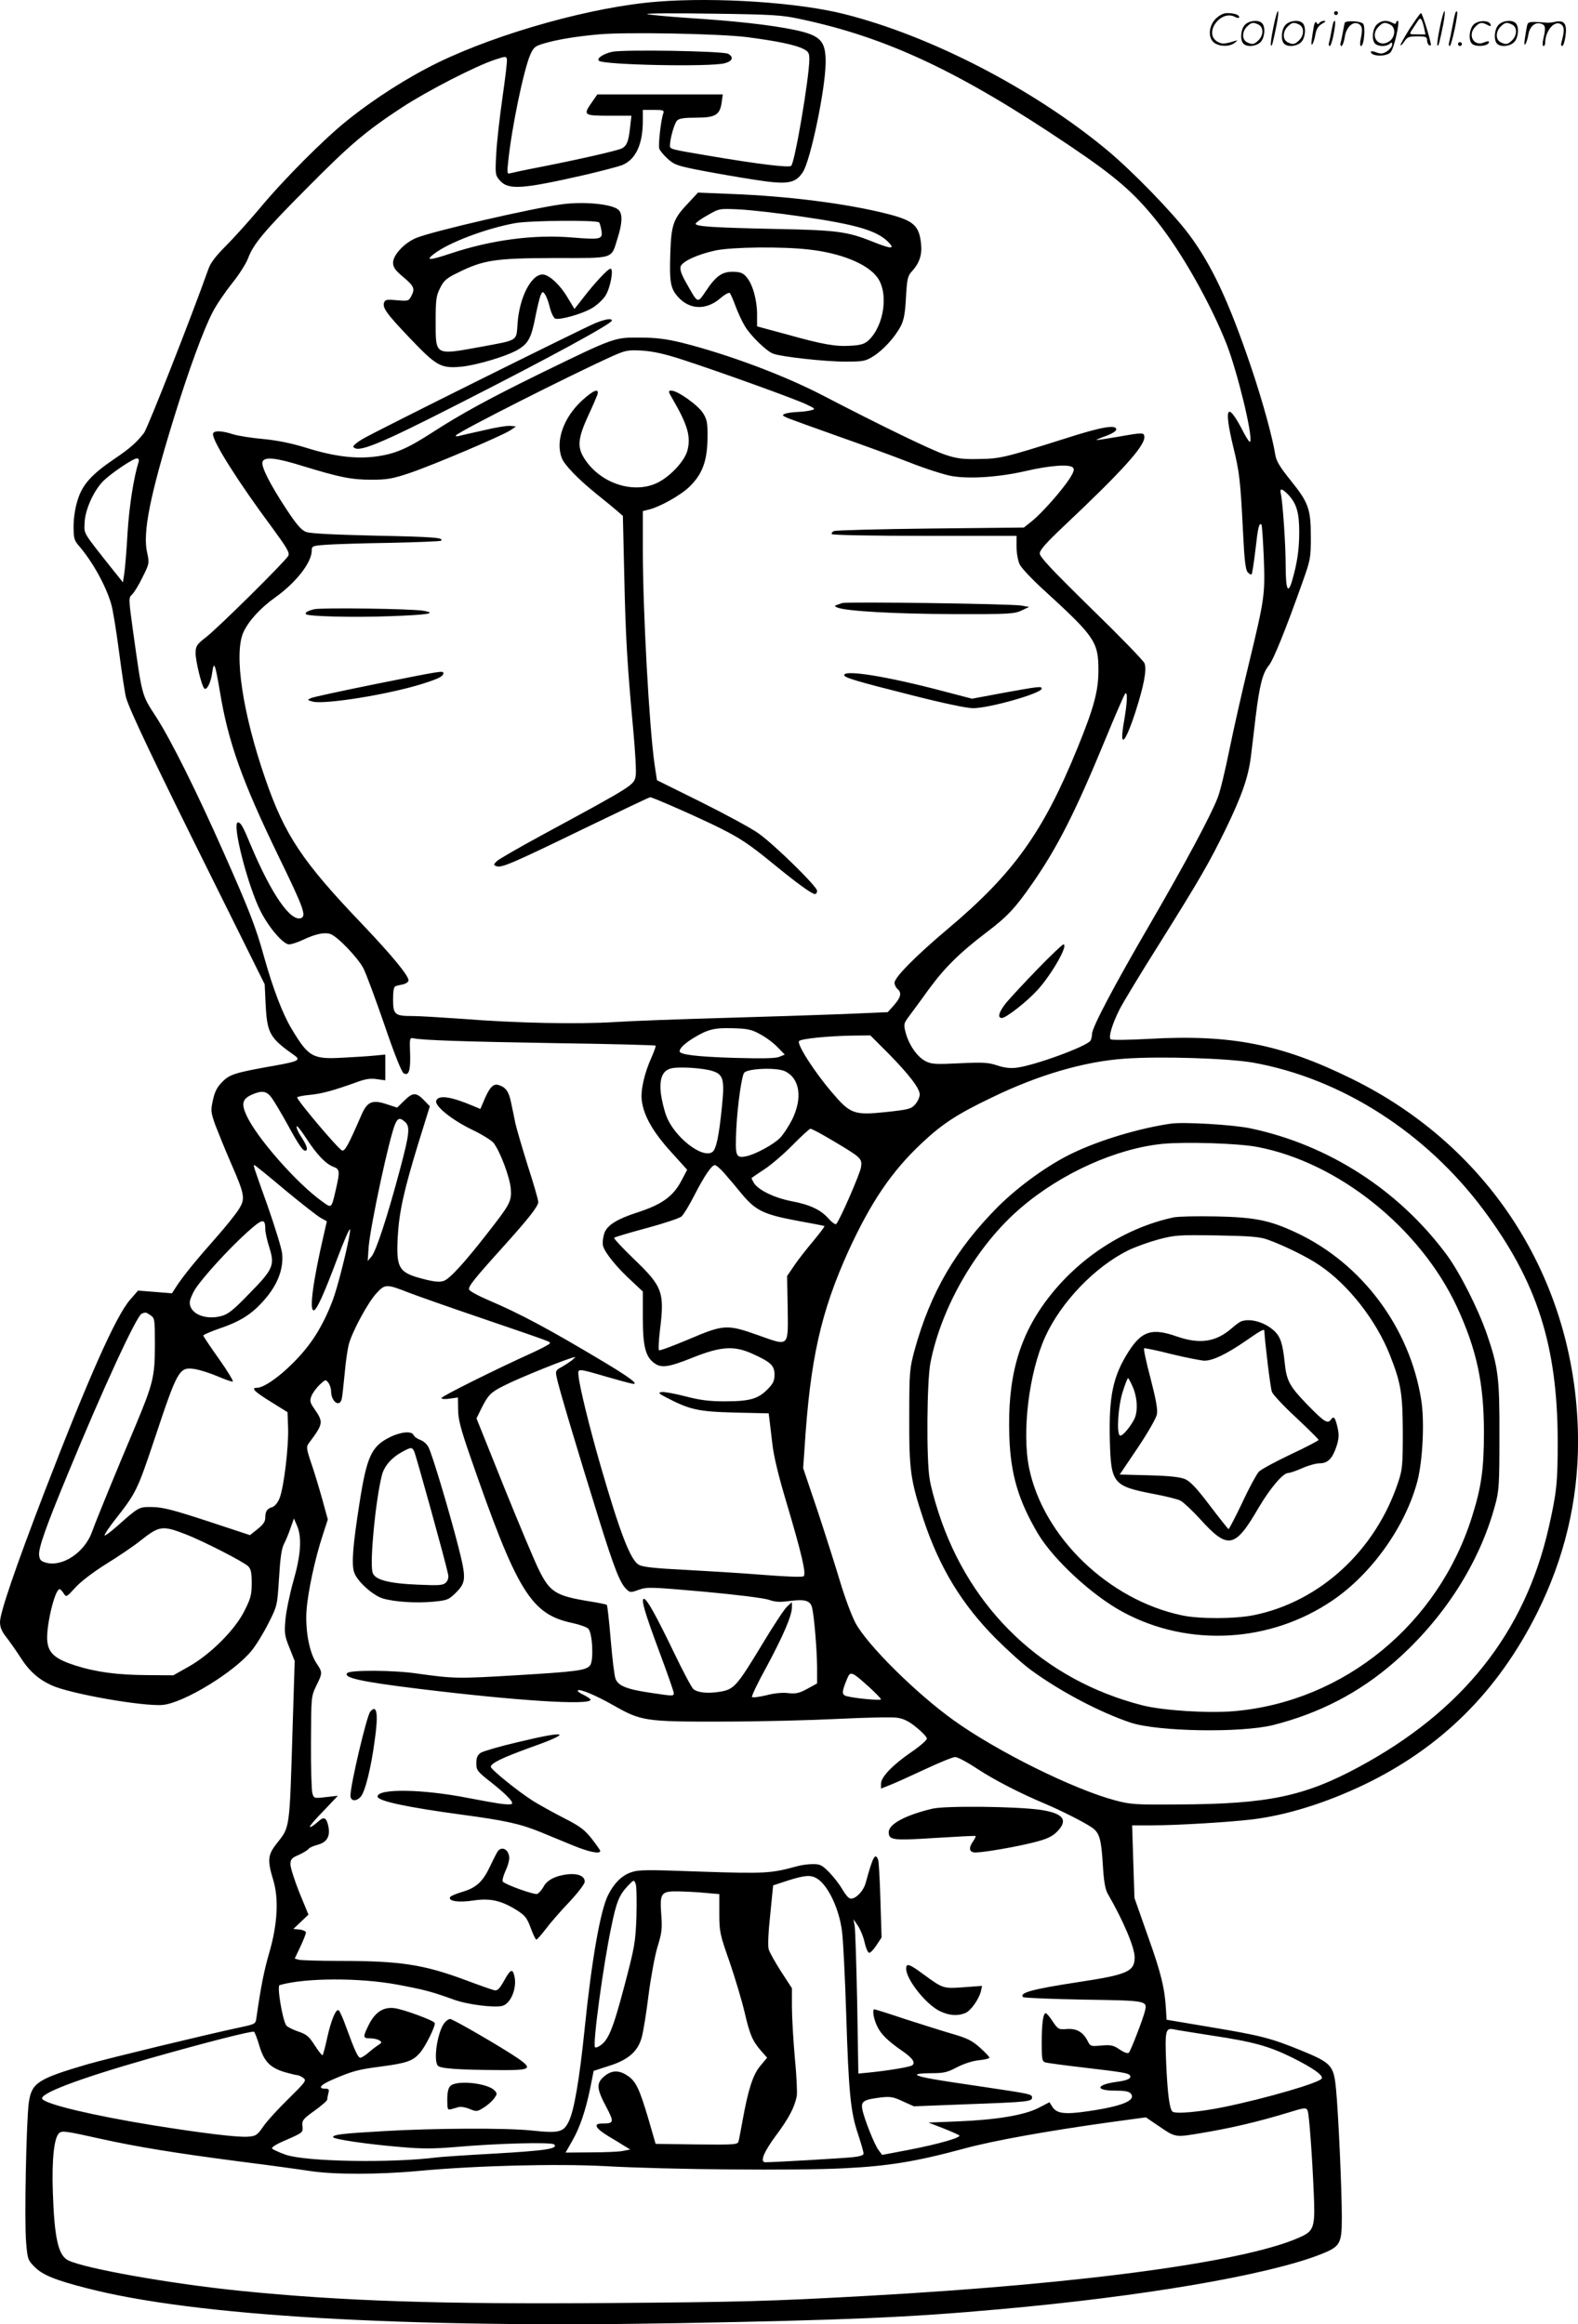 <svg version="1.0" xmlns="http://www.w3.org/2000/svg"
  viewBox="0 0 814.981 1200.459"
 preserveAspectRatio="xMidYMid meet">
<g transform="translate(-1,1200.768) scale(0.1,-0.1)"
fill="#000000" stroke="none">
<path d="M3405 11999 c-329 -25 -811 -159 -1130 -313 -156 -76 -330 -186 -475
-303 -116 -93 -325 -302 -450 -453 -58 -69 -137 -156 -176 -195 -48 -48 -76
-84 -87 -115 -91 -256 -314 -822 -333 -848 -38 -49 -71 -79 -154 -135 -118
-80 -165 -133 -189 -212 -13 -40 -21 -94 -21 -136 0 -61 3 -72 28 -101 70 -81
139 -206 166 -299 9 -29 27 -142 41 -249 14 -107 30 -213 36 -235 17 -63 151
-344 445 -935 l271 -546 5 -106 c8 -149 21 -171 151 -263 31 -22 14 -30 -98
-50 -209 -37 -237 -45 -276 -84 -27 -27 -40 -51 -49 -94 -12 -54 -12 -62 12
-130 15 -39 51 -128 81 -197 72 -165 75 -184 39 -240 -16 -25 -64 -85 -108
-135 -115 -130 -166 -194 -204 -248 l-32 -49 -87 7 -88 7 -40 -46 c-74 -83
-217 -407 -446 -1001 -148 -386 -227 -617 -227 -665 0 -27 9 -48 31 -76 17
-22 49 -67 71 -101 47 -75 95 -118 165 -150 96 -44 474 -110 574 -101 110 11
371 171 459 281 23 28 62 92 87 142 45 89 45 90 54 232 6 100 13 152 25 175 9
17 25 55 34 82 l18 51 16 -37 c26 -61 20 -151 -19 -287 -19 -67 -37 -156 -41
-199 -6 -69 -4 -84 21 -145 l27 -68 -11 -352 c-16 -525 -13 -503 -82 -591 -46
-58 -49 -86 -18 -188 30 -98 22 -231 -21 -378 -26 -90 -42 -168 -66 -336 -4
-30 -7 -31 -87 -48 -178 -38 -669 -157 -782 -189 -259 -76 -291 -96 -306 -197
-13 -90 -24 -615 -14 -725 7 -85 9 -91 44 -126 41 -41 106 -68 271 -110 553
-143 1628 -206 3061 -180 863 16 1179 29 1654 72 730 65 1370 174 1647 280
111 43 118 55 118 195 0 144 -18 541 -30 663 -12 122 -23 134 -184 200 -153
62 -201 75 -471 120 l-220 37 -3 50 c-6 111 -25 190 -93 380 l-70 199 -6 187
-6 188 104 0 c130 0 406 17 519 31 178 22 378 85 575 179 399 192 690 481 893
886 141 282 212 579 212 885 -1 813 -442 1519 -1171 1876 -362 178 -622 229
-1045 205 -112 -6 -193 -7 -198 -2 -12 12 8 78 46 154 16 32 107 183 203 335
214 342 259 420 346 598 82 169 116 267 129 370 5 43 17 137 25 209 20 162 36
225 67 263 24 28 87 184 174 429 42 117 44 128 44 236 0 145 -12 178 -104 292
-57 71 -75 101 -80 135 -14 88 -66 278 -125 452 -115 339 -203 526 -319 682
-83 112 -295 330 -425 438 -381 316 -911 590 -1357 702 -237 60 -661 88 -965
64z m735 -89 c450 -95 825 -271 1396 -656 236 -159 332 -242 449 -389 125
-155 277 -424 360 -635 55 -141 135 -467 122 -503 -2 -7 -16 13 -32 43 -86
170 -107 143 -56 -69 33 -134 37 -172 51 -446 7 -144 13 -193 25 -204 8 -8 17
-13 19 -10 3 3 12 60 20 128 13 116 19 141 31 129 3 -3 8 -79 12 -169 7 -192
5 -210 -77 -549 -33 -135 -78 -334 -100 -442 -22 -109 -49 -221 -61 -250 -35
-92 -170 -343 -344 -643 -191 -328 -305 -544 -305 -577 0 -13 -4 -28 -8 -35
-19 -30 -290 -129 -383 -140 -31 -4 -64 0 -99 12 -45 15 -74 17 -194 11 -124
-6 -145 -5 -176 11 -43 22 -85 83 -102 145 -12 46 -11 49 17 87 17 22 62 84
101 138 83 113 158 188 300 296 107 81 148 125 236 252 130 187 222 369 375
740 52 127 99 234 104 240 14 14 11 -47 -6 -144 -25 -143 4 -119 59 49 43 134
60 219 47 252 -5 13 -129 141 -275 283 -203 199 -266 266 -266 284 0 18 32 54
123 140 298 281 417 412 417 460 0 26 -5 26 -140 2 -58 -10 -106 -17 -108 -16
-1 1 21 11 50 21 32 12 53 25 53 34 0 26 -77 13 -263 -47 -313 -99 -338 -105
-447 -106 -81 -2 -114 2 -173 22 -68 22 -340 154 -632 306 -202 105 -491 213
-730 273 -79 19 -132 26 -215 26 -132 1 -130 2 -510 -183 -267 -131 -413 -210
-570 -312 -123 -79 -186 -106 -282 -119 -107 -14 -219 0 -365 46 -76 23 -145
37 -217 44 -58 5 -128 16 -155 24 -64 21 -106 21 -106 1 0 -40 130 -246 303
-479 79 -108 94 -133 86 -149 -15 -28 -366 -376 -427 -422 -46 -36 -51 -44
-52 -80 0 -40 31 -170 45 -183 12 -13 35 31 41 82 9 63 15 47 39 -94 43 -264
114 -464 306 -860 127 -261 142 -303 114 -314 -54 -20 -153 122 -261 379 -39
95 -51 115 -65 115 -34 0 53 -337 119 -463 44 -85 116 -167 145 -167 12 0 46
11 75 25 64 30 110 39 140 28 37 -14 142 -124 169 -177 14 -27 62 -157 108
-290 48 -142 89 -245 99 -251 27 -17 37 13 34 102 -3 78 -2 82 17 78 49 -10
255 -17 733 -25 282 -4 515 -10 518 -13 2 -2 -7 -28 -20 -58 -38 -83 -59 -175
-51 -228 10 -77 59 -162 150 -262 l84 -93 -31 -59 c-43 -80 -101 -121 -228
-162 -101 -33 -150 -63 -167 -102 -8 -21 -12 -49 -9 -68 7 -34 71 -114 154
-189 l52 -49 0 -136 c0 -148 14 -202 61 -235 36 -25 72 -20 197 30 145 58 213
62 305 21 98 -44 117 -62 117 -109 0 -33 -7 -47 -38 -78 -48 -48 -91 -60 -220
-60 -79 0 -127 6 -203 26 -54 14 -109 24 -122 22 -19 -3 -16 -7 22 -27 123
-64 165 -74 353 -79 l178 -4 4 -32 c2 -17 9 -74 15 -126 7 -64 32 -167 75
-310 77 -259 100 -360 87 -373 -6 -6 -84 -3 -213 7 -111 9 -294 20 -406 26
-143 7 -211 14 -231 25 -44 22 -98 162 -202 522 -55 191 -106 399 -111 453 -4
42 -11 42 155 -6 66 -19 123 -34 129 -34 24 0 -23 35 -146 109 -292 175 -438
253 -609 326 -49 21 -91 44 -94 52 -6 15 24 53 171 216 136 151 186 214 186
237 0 10 -24 94 -54 186 -29 93 -58 192 -64 219 -6 28 -15 75 -22 106 -11 58
-28 82 -66 93 -26 8 -46 -13 -73 -77 l-20 -47 -38 16 c-114 48 -178 58 -190
27 -10 -26 78 -98 183 -149 51 -24 102 -56 113 -69 34 -44 84 -177 89 -236 5
-66 -2 -79 -123 -234 -117 -150 -192 -232 -223 -243 -21 -7 -48 -5 -102 9
-131 33 -144 55 -136 216 7 130 32 242 106 484 l60 193 -27 28 c-43 45 -60 45
-104 2 l-38 -37 -55 18 c-72 24 -99 13 -128 -53 -70 -161 -87 -192 -102 -186
-20 8 -237 265 -231 274 2 4 33 10 67 13 61 6 120 22 242 66 43 16 69 20 102
15 l44 -6 0 67 0 66 -52 -5 c-29 -3 -103 -8 -165 -11 -158 -9 -179 2 -267 149
-46 76 -96 207 -142 371 -42 153 -77 243 -209 540 -138 312 -273 583 -350 702
-74 114 -70 99 -119 449 -22 160 -22 165 -4 181 10 9 35 49 54 89 35 70 36 73
24 127 -24 104 15 297 140 702 76 245 150 447 198 540 20 39 66 106 101 150
36 44 72 102 82 128 27 74 85 143 309 368 222 224 301 290 485 411 126 83 378
213 480 247 58 19 60 19 63 1 2 -10 -9 -99 -23 -197 -14 -98 -29 -228 -32
-288 -6 -107 -5 -112 18 -139 45 -51 114 -46 447 30 84 20 168 42 186 49 70
30 106 107 106 230 l0 55 56 0 c48 0 55 -2 50 -17 -12 -30 -27 -163 -21 -183
3 -10 23 -34 44 -53 34 -31 50 -36 172 -60 74 -14 199 -36 278 -48 167 -26
208 -20 247 39 39 57 116 424 118 562 2 117 -25 145 -164 174 -122 25 -301 45
-533 60 -121 8 -222 18 -225 21 -4 4 148 5 338 2 307 -4 357 -7 450 -27z
m-272 -94 c153 -20 251 -40 291 -61 26 -13 31 -21 31 -53 -1 -99 -75 -535 -94
-551 -12 -10 -166 8 -436 54 -183 31 -190 32 -190 50 0 35 23 117 37 130 10
11 37 15 98 15 100 0 123 14 132 78 l6 42 -324 0 -324 0 -27 -39 c-48 -68 -44
-71 87 -71 l116 0 -7 -62 c-8 -71 -16 -93 -43 -107 -21 -11 -213 -55 -421 -96
-74 -14 -143 -29 -154 -32 -17 -5 -18 -1 -11 63 18 174 80 472 114 550 18 39
25 44 73 58 69 20 160 35 278 46 140 13 622 4 768 -14z m-333 -1666 c188 -61
582 -203 640 -231 46 -22 48 -24 25 -30 -14 -4 -45 -8 -70 -9 -25 -1 -54 -5
-65 -9 -18 -7 -16 -10 17 -24 20 -8 134 -49 252 -91 119 -42 285 -102 369
-135 83 -33 183 -65 222 -72 93 -16 243 -6 383 26 125 29 225 36 243 18 9 -9
5 -23 -18 -59 -41 -62 -138 -172 -191 -216 l-44 -35 -481 -5 c-265 -3 -490 -9
-499 -13 -10 -4 -15 -11 -12 -16 3 -5 211 -9 480 -9 l474 0 0 -56 c0 -31 7
-71 16 -91 9 -19 65 -78 123 -131 266 -243 284 -269 284 -417 0 -105 -23 -192
-108 -400 -177 -435 -330 -649 -670 -935 -164 -138 -275 -250 -275 -278 0 -11
7 -25 15 -32 23 -19 18 -43 -17 -83 l-33 -37 -235 -10 c-129 -5 -408 -14 -620
-20 -212 -6 -461 -15 -555 -21 -190 -12 -506 -6 -795 17 -102 7 -213 14 -248
14 -93 0 -102 7 -102 86 0 43 4 66 13 68 6 3 24 7 40 10 15 4 27 13 27 20 0
25 -86 129 -235 286 -314 328 -404 463 -505 756 -117 338 -163 645 -113 756
27 59 88 126 167 182 106 76 186 179 186 240 0 23 4 25 73 30 39 3 189 8 331
10 142 3 261 8 264 11 16 16 -40 20 -336 26 -215 5 -338 11 -360 19 -25 9 -49
36 -103 118 -86 131 -132 222 -123 245 10 27 69 21 210 -23 190 -58 249 -70
353 -70 80 0 108 5 195 34 117 39 482 194 523 222 l28 19 -28 3 c-16 2 -79 -8
-140 -23 -62 -14 -121 -27 -131 -30 -11 -2 -15 0 -10 5 26 25 575 303 804 407
70 31 81 34 155 30 58 -4 115 -16 210 -47z m-2809 -528 c-25 -78 -48 -224 -57
-362 -5 -91 -13 -186 -17 -213 l-7 -47 -45 56 c-167 210 -155 192 -153 252 2
66 47 166 97 216 41 40 153 116 173 116 9 0 12 -6 9 -18z m5937 -169 c43 -45
57 -93 57 -191 0 -93 -10 -160 -36 -251 -22 -77 -34 -50 -34 79 0 104 -15 324
-25 368 -7 30 6 28 38 -5z m-2727 -2787 c29 -15 69 -45 90 -67 l37 -38 -29
-12 c-20 -8 -89 -9 -234 -5 -194 6 -280 17 -280 34 0 16 26 40 69 67 75 46
109 55 206 52 77 -2 98 -7 141 -31z m661 -98 c110 -112 163 -182 163 -213 0
-13 -10 -36 -23 -51 -21 -24 -33 -27 -152 -40 -166 -17 -184 -10 -281 105 -89
104 -181 248 -167 262 12 12 149 26 278 28 l90 1 92 -92z m1887 -49 c454 -82
889 -360 1187 -759 277 -371 383 -701 384 -1195 0 -212 -5 -265 -46 -445 -123
-544 -444 -949 -982 -1239 -282 -152 -470 -191 -931 -193 -220 -2 -248 0 -326
21 -215 57 -611 253 -835 414 -195 140 -447 390 -507 503 -20 38 -55 132 -78
209 -23 77 -75 241 -116 365 l-76 225 7 100 c29 462 84 706 228 1024 115 250
222 409 378 555 105 99 183 150 363 236 241 117 479 186 686 200 182 13 536 2
664 -21z m-2794 -43 c55 -17 63 -44 49 -179 -15 -153 -30 -228 -51 -240 -53
-34 -197 80 -237 188 -12 32 -24 84 -28 116 -8 76 8 116 51 128 37 11 167 3
216 -13z m374 -1 c77 -37 92 -138 37 -250 -18 -35 -46 -78 -63 -95 -34 -34
-126 -84 -173 -94 -56 -11 -59 -2 -52 146 6 118 28 273 41 286 23 22 167 27
210 7z m-2651 -137 c13 -18 50 -80 82 -138 61 -112 83 -143 96 -134 10 6 2 29
-29 76 -13 20 -22 42 -20 48 2 6 24 -22 50 -62 54 -83 100 -132 141 -147 32
-12 33 -24 12 -115 -24 -103 -21 -100 -72 -63 -130 93 -337 328 -390 444 -28
61 -21 86 30 108 51 22 74 18 100 -17z m689 -125 c27 -24 23 -61 -27 -248 -63
-237 -123 -421 -147 -448 l-19 -22 5 73 c10 114 108 572 138 637 13 29 25 31
50 8z m2213 -99 c143 -85 148 -90 142 -134 -4 -32 -108 -271 -128 -294 -4 -5
-22 8 -39 27 -40 46 -97 73 -193 91 -87 17 -168 56 -193 93 -8 14 -14 26 -12
27 2 2 32 22 68 46 36 24 101 80 145 125 44 45 85 82 90 83 6 1 60 -28 120
-64z m-2831 -254 c86 -71 169 -136 185 -144 l29 -16 -14 -62 c-56 -239 -78
-398 -54 -398 15 0 52 81 121 265 35 94 65 162 67 153 4 -20 -49 -243 -80
-338 -26 -81 -75 -180 -122 -244 -81 -114 -226 -236 -279 -236 -33 0 -13 -20
73 -73 l85 -53 3 -82 c3 -99 -22 -306 -44 -362 -9 -23 -25 -42 -37 -46 -28 -8
-37 -22 -37 -56 0 -19 -11 -35 -40 -58 l-39 -31 -218 72 c-174 57 -231 72
-284 73 -73 1 -69 3 -188 -102 -34 -30 -61 -49 -61 -44 0 6 22 39 49 74 114
145 119 155 206 414 123 370 130 382 210 371 25 -4 77 -20 117 -37 39 -17 75
-29 80 -28 5 2 -27 55 -71 117 -45 63 -81 117 -81 121 0 4 42 22 94 40 108 37
170 80 237 163 57 71 84 148 76 221 -3 28 -38 140 -76 249 -73 204 -74 207
-67 207 3 0 75 -58 160 -130z m2267 88 c21 -24 62 -72 91 -108 71 -85 113
-105 284 -137 77 -14 140 -26 142 -28 2 -2 -23 -35 -56 -75 -33 -39 -78 -96
-99 -127 l-38 -56 3 -156 c3 -214 10 -207 -148 -151 -166 59 -181 58 -364 -20
-81 -34 -150 -60 -153 -56 -3 3 -1 48 5 100 25 201 15 228 -136 373 -58 56
-104 105 -100 108 3 3 78 26 168 50 89 24 170 51 180 60 11 10 40 58 66 109
52 101 89 156 106 156 7 0 29 -19 49 -42z m-2371 -289 c0 -15 9 -57 21 -94 29
-93 20 -113 -105 -240 -83 -86 -109 -106 -145 -115 -82 -21 -161 13 -161 70 0
14 13 46 29 71 40 61 170 204 265 290 82 74 96 77 96 18z m745 -329 c39 -15
203 -73 365 -128 380 -130 360 -123 360 -132 0 -4 -37 -24 -82 -45 -199 -90
-478 -229 -478 -238 0 -5 18 -7 43 -3 l42 6 1 -62 c0 -50 13 -99 61 -238 244
-705 315 -820 530 -865 37 -8 73 -21 81 -29 22 -21 29 -164 10 -189 -20 -27
-69 -33 -386 -52 -300 -18 -319 -17 -507 9 -119 18 -345 19 -361 3 -25 -24 69
-45 371 -82 508 -62 885 -86 885 -56 0 4 -16 15 -36 25 -20 9 -34 20 -30 23 9
10 95 -26 186 -78 141 -80 162 -84 560 -83 190 0 460 7 600 14 140 7 277 10
303 6 35 -5 62 -19 100 -50 29 -23 53 -49 54 -57 1 -8 -33 -38 -78 -69 -98
-67 -159 -130 -159 -165 l0 -25 48 19 c26 10 107 47 180 81 73 34 143 63 155
63 13 0 65 -28 116 -62 89 -58 213 -122 345 -178 86 -36 214 -101 248 -126 37
-27 46 -60 54 -195 5 -82 12 -122 25 -145 81 -140 139 -278 139 -328 0 -74
-36 -90 -294 -129 -235 -36 -304 -55 -282 -77 4 -4 145 -10 312 -13 330 -5
330 -5 317 -60 -10 -41 -73 -204 -83 -214 -6 -6 -24 1 -47 16 -33 23 -46 25
-95 21 -55 -5 -57 -5 -72 26 -24 45 -57 63 -108 59 -40 -3 -44 -1 -71 39 -15
24 -32 43 -36 43 -14 0 -21 -56 -21 -156 0 -79 2 -93 18 -98 9 -3 96 -15 192
-26 211 -25 238 -29 246 -42 9 -15 -14 -26 -71 -33 -106 -15 -110 -45 -6 -45
49 0 72 -4 81 -15 29 -35 -41 -65 -218 -91 -121 -18 -164 -13 -186 21 l-16 25
-58 -30 c-73 -37 -217 -61 -417 -69 l-150 -6 75 -29 c41 -16 79 -33 84 -37 13
-11 -106 -45 -261 -75 l-137 -26 -18 24 c-22 28 -78 170 -85 215 -6 38 8 47
98 58 46 5 63 3 111 -20 l58 -26 282 11 c307 11 328 14 328 34 0 18 -7 19
-255 56 -255 37 -327 50 -339 61 -6 5 24 9 70 9 69 0 86 4 137 31 35 18 81 33
113 36 30 3 54 9 54 13 0 5 -22 28 -49 52 -40 36 -66 49 -142 71 -52 15 -162
50 -246 77 -83 28 -154 50 -157 50 -12 0 -5 -46 13 -85 19 -42 55 -78 135
-133 50 -35 66 -59 46 -72 -13 -8 -118 -26 -216 -36 l-61 -6 -6 365 c-4 201
-10 380 -13 398 l-6 34 23 -34 c12 -18 28 -56 34 -84 6 -28 16 -52 23 -55 6
-2 23 15 38 38 l27 41 -6 192 c-3 105 -8 200 -12 210 -15 38 -27 16 -64 -120
-12 -44 -54 -86 -80 -81 -9 2 -26 22 -39 45 -13 23 -43 63 -67 88 -39 40 -49
45 -87 45 -24 0 -60 -5 -81 -11 -136 -37 -162 -39 -495 -28 -296 11 -326 10
-367 -5 -47 -18 -84 -56 -114 -115 -40 -78 -85 -334 -121 -686 -27 -265 -55
-430 -83 -485 -27 -55 -49 -61 -192 -46 -130 14 -506 12 -760 -3 -212 -12
-265 -18 -265 -31 0 -11 178 -37 346 -51 112 -10 171 -10 290 0 218 19 493 26
506 13 22 -22 -44 -32 -305 -47 -144 -8 -280 -17 -302 -20 -237 -30 -677 -22
-780 14 -33 12 -64 26 -69 31 -6 6 16 21 60 40 101 44 99 43 96 78 -3 28 3 36
62 78 36 26 66 52 66 58 0 6 3 21 6 34 5 17 2 22 -14 22 -42 0 -30 18 31 45
106 46 134 54 259 70 127 17 159 28 194 67 29 30 86 146 79 158 -9 14 -162 70
-208 76 -57 7 -99 -20 -132 -85 -32 -65 -32 -71 8 -71 17 0 39 -5 47 -11 13
-9 12 -12 -4 -22 -11 -7 -34 -24 -51 -39 -18 -16 -38 -28 -44 -28 -12 0 -28
34 -73 157 -16 46 -34 85 -39 88 -14 9 -39 -51 -59 -141 -10 -47 -21 -88 -24
-91 -2 -3 -21 20 -40 50 -30 47 -43 58 -85 72 -27 9 -55 23 -62 31 -19 23 -50
205 -35 209 131 38 413 39 611 2 138 -26 172 -35 289 -77 71 -26 210 -43 251
-32 44 12 77 95 61 156 -9 38 -21 32 -53 -27 -22 -39 -33 -51 -48 -49 -11 2
-79 26 -151 53 -218 81 -336 99 -653 99 -102 0 -196 3 -208 6 l-21 6 29 61
c16 34 29 67 29 74 0 6 -15 13 -32 15 l-33 3 39 37 39 37 -47 114 c-25 63 -46
129 -46 145 0 27 6 34 44 50 24 11 46 25 50 31 4 6 25 15 47 21 47 13 65 42
55 94 -9 45 -22 53 -49 29 -12 -11 -28 -23 -34 -27 -28 -16 -9 10 60 81 l72
76 -62 -7 c-62 -7 -62 -7 -70 21 -4 15 -8 134 -7 263 1 233 1 236 27 290 33
67 33 70 3 115 -38 55 -60 171 -53 274 7 97 43 266 83 388 l27 83 -28 102
c-16 57 -41 141 -57 187 -26 77 -27 86 -13 105 76 102 76 108 28 178 -23 33
-24 41 -14 67 7 16 26 42 42 57 30 28 31 28 45 10 8 -11 14 -31 14 -44 0 -53
44 -86 55 -39 3 12 9 71 15 130 5 60 15 127 21 150 17 66 99 218 143 265 45
49 51 49 171 2z m-1337 -116 c21 -14 22 -22 22 -151 0 -165 -9 -201 -101 -421
-104 -246 -204 -490 -224 -547 -38 -104 -149 -180 -235 -159 -29 8 -35 14 -38
40 -4 36 37 151 149 421 179 435 355 816 381 826 20 8 22 8 46 -9z m2176 -232
c-12 -9 -36 -25 -54 -35 -30 -16 -32 -20 -25 -53 8 -44 108 -379 217 -729 82
-263 111 -336 145 -367 17 -16 22 -16 63 -1 42 15 63 14 335 -10 164 -15 310
-33 336 -42 34 -12 59 -13 109 -6 77 10 105 2 114 -34 11 -44 25 -215 26 -306
l0 -86 -51 -28 c-42 -23 -59 -26 -98 -22 -28 4 -71 0 -113 -11 -37 -9 -70 -13
-74 -9 -4 3 29 73 74 154 87 162 132 266 132 309 l0 27 -26 -24 c-14 -13 -71
-100 -127 -193 -133 -220 -146 -234 -220 -246 -62 -10 -113 -5 -136 14 -8 6
-53 90 -99 186 -91 189 -141 280 -156 280 -17 0 3 -68 78 -270 42 -112 76
-210 76 -217 0 -16 -3 -16 -122 2 -122 18 -165 36 -179 72 -6 15 -17 107 -25
203 -8 96 -17 176 -20 179 -2 2 -39 10 -83 17 -180 29 -210 47 -268 164 -23
47 -105 242 -182 433 l-140 349 25 51 c35 70 49 84 115 117 79 41 341 146 369
149 3 0 -5 -7 -16 -17z m-1994 -899 c90 -35 299 -142 322 -165 14 -14 18 -33
18 -87 0 -59 -5 -79 -37 -142 -48 -98 -175 -225 -288 -289 l-80 -45 -135 1
c-154 1 -262 15 -372 50 -99 32 -135 61 -143 119 -11 67 37 275 63 275 4 0 13
-10 21 -22 13 -21 14 -20 60 30 28 31 92 80 161 123 63 39 143 93 176 120 98
77 112 79 234 32z m3528 -788 c34 -31 62 -60 62 -64 0 -7 -119 3 -172 15 -32
7 -33 19 -3 91 17 41 23 39 113 -42z m-271 -988 c58 -33 118 -158 132 -277 6
-47 15 -233 21 -415 13 -416 23 -516 61 -628 16 -49 29 -94 29 -102 0 -9 -19
-15 -57 -19 -47 -5 -402 -26 -450 -26 -30 0 -9 52 53 136 68 91 98 148 109
206 3 18 -1 107 -10 198 -8 91 -15 209 -15 262 l0 97 -56 86 c-30 47 -59 98
-64 115 -5 17 -2 88 8 179 l15 151 76 25 c86 27 116 30 148 12z m-930 -197
c-5 -137 -9 -157 -64 -366 -58 -219 -82 -276 -126 -303 -10 -7 -21 -10 -24 -7
-13 13 42 422 84 621 27 132 41 165 86 213 31 32 31 32 40 10 5 -13 6 -88 4
-168z m358 121 l70 -6 0 -100 c0 -95 3 -108 53 -250 28 -82 63 -199 77 -258
28 -120 41 -150 86 -202 l31 -35 -36 -43 c-38 -46 -62 -122 -91 -282 -9 -49
-18 -98 -21 -108 -5 -16 -22 -17 -217 -15 l-211 3 -37 128 c-47 158 -65 196
-108 224 -44 30 -82 29 -120 -3 -42 -35 -40 -64 9 -156 43 -82 42 -88 -21 -88
-47 0 -34 -25 34 -66 34 -20 73 -44 87 -53 l25 -15 -40 -8 c-22 -4 -97 -7
-167 -7 l-127 -1 33 58 c40 68 71 160 95 278 l17 86 77 25 c101 31 151 75 171
147 8 28 24 125 35 216 12 93 32 202 46 250 23 74 26 96 20 171 -8 111 -1 120
93 118 37 -1 99 -4 137 -8z m2610 -736 c220 -33 298 -55 420 -115 108 -54 161
-92 151 -108 -14 -22 -283 -101 -506 -147 -122 -25 -251 -37 -265 -23 -15 15
-25 92 -32 246 -7 175 -4 188 42 178 11 -3 97 -16 190 -31z m-4915 -55 c24
-80 55 -112 132 -135 29 -8 57 -15 63 -15 6 0 20 -6 31 -14 18 -14 14 -19 -76
-108 -52 -51 -111 -115 -130 -143 -32 -46 -39 -50 -80 -53 -54 -4 -241 19
-490 59 -308 50 -547 107 -571 135 -22 26 178 103 549 209 284 81 534 145 544
139 4 -3 17 -36 28 -74z m5414 -335 c7 -19 23 -229 31 -423 8 -166 1 -193 -54
-221 -260 -130 -1115 -248 -2251 -311 -505 -28 -652 -32 -1325 -37 -883 -7
-1390 10 -1915 63 -357 36 -807 116 -889 158 -50 26 -70 114 -78 349 -6 168 6
286 33 308 16 13 34 10 219 -31 180 -40 383 -73 705 -115 151 -19 318 -42 370
-50 120 -19 357 -19 560 0 302 28 714 38 965 25 318 -18 989 -24 1235 -11 226
11 369 34 617 101 153 42 435 92 750 136 l191 26 59 -40 c99 -67 86 -65 246
-38 146 25 276 56 422 100 97 30 101 30 109 11z M3562 10956 c-74 -78 -85
-108 -90 -253 -5 -150 0 -184 39 -228 59 -67 145 -71 218 -9 24 21 46 33 50
28 5 -5 18 -35 30 -68 12 -32 33 -78 47 -101 28 -49 112 -131 147 -144 42 -16
267 -41 371 -41 95 0 105 2 147 28 52 33 112 99 142 157 15 30 22 66 26 147 5
90 9 110 27 130 42 45 57 88 51 146 -10 96 -39 121 -178 156 -205 52 -509 91
-804 102 l-170 7 -53 -57z m583 -66 c297 -43 401 -75 459 -139 28 -31 4 -28
-91 10 -128 51 -184 58 -488 64 -336 7 -427 13 -422 28 2 6 30 26 63 44 59 34
59 34 164 29 58 -3 200 -19 315 -36z m42 -171 c163 -18 298 -72 351 -140 63
-79 40 -251 -42 -329 -21 -19 -40 -25 -92 -28 -79 -5 -143 6 -336 60 l-148 40
0 62 c0 75 -23 156 -54 192 -18 22 -32 27 -69 28 -57 1 -89 -21 -141 -99 -45
-66 -40 -68 -102 42 -25 43 -33 69 -29 84 9 27 88 63 180 83 85 18 345 21 482
5z M2915 10953 c-150 -19 -678 -141 -757 -175 -61 -26 -118 -88 -118 -127 0
-23 11 -39 49 -71 60 -50 65 -63 46 -100 -14 -27 -16 -28 -75 -23 -50 5 -61 3
-66 -11 -10 -27 10 -56 132 -184 135 -142 160 -157 258 -149 83 6 255 58 308
93 48 31 63 61 83 165 9 46 21 95 26 109 10 23 12 24 24 7 7 -10 19 -41 25
-69 7 -27 19 -52 28 -56 23 -8 139 24 189 54 24 14 55 42 69 63 26 39 45 141
27 141 -13 0 -83 -75 -142 -152 l-44 -56 -34 56 c-40 69 -98 122 -131 122 -59
0 -120 -120 -129 -253 -7 -93 7 -84 -191 -121 -238 -43 -232 -47 -232 133 0
112 3 132 23 171 18 37 33 51 87 77 136 68 193 77 502 78 318 0 293 -8 328
104 24 75 26 124 5 144 -29 30 -174 45 -290 30z m189 -94 c3 -3 8 -19 11 -35
10 -53 3 -55 -149 -43 -198 17 -420 -13 -627 -82 -111 -37 -134 -38 -88 -3 76
59 267 131 418 159 75 14 422 17 435 4z M3085 10339 c-67 -28 -1136 -559
-1203 -599 -29 -17 -50 -35 -47 -40 21 -34 133 12 550 225 470 239 785 411
785 427 0 13 -32 8 -85 -13z M5369 7003 c-69 -71 -141 -149 -162 -174 -38 -47
-47 -79 -23 -79 22 0 127 82 184 144 74 81 162 236 134 236 -5 0 -65 -57 -133
-127z M3171 11740 c-45 -10 -81 -34 -68 -46 22 -22 578 -33 650 -13 41 11 48
32 17 49 -27 14 -540 23 -599 10z M3016 9939 c-95 -87 -138 -208 -105 -296 13
-36 84 -109 179 -186 41 -33 89 -72 106 -87 l31 -27 7 -304 c7 -323 15 -457
46 -796 11 -117 17 -226 13 -243 -9 -48 -9 -48 -483 -305 -118 -64 -224 -125
-234 -135 -18 -18 -18 -20 -2 -26 26 -10 83 15 448 192 186 90 341 164 346
164 14 0 265 -111 362 -160 105 -53 149 -82 275 -185 121 -99 198 -155 214
-155 6 0 11 7 11 17 0 22 -219 237 -302 296 -36 26 -169 98 -295 161 l-230
114 -12 79 c-28 192 -61 797 -61 1109 l0 202 28 7 c60 14 170 76 214 120 66
64 91 134 92 250 1 78 -2 95 -23 129 -26 41 -131 116 -163 116 -18 0 -18 -3 8
-47 76 -131 93 -192 74 -263 -15 -54 -86 -131 -153 -165 -123 -61 -296 -5
-378 123 -39 60 -35 105 19 223 22 47 43 96 47 107 11 37 -19 26 -79 -29z
M4360 8893 c-45 -15 -45 -15 -23 -24 49 -18 295 -32 593 -33 289 -1 318 1 355
18 l40 19 -40 7 c-47 9 -903 21 -925 13z M1632 8861 c-35 -9 -49 -18 -41 -26
12 -11 242 -17 432 -10 195 7 248 15 175 28 -58 11 -532 17 -566 8z M1951
8475 c-172 -35 -323 -67 -335 -73 -20 -9 -20 -10 9 -18 63 -16 393 37 567 92
83 26 108 39 108 55 0 14 -14 11 -349 -56z M4370 8521 c0 -13 59 -31 353 -105
157 -40 280 -66 312 -66 85 0 355 77 355 101 0 13 -12 12 -194 -21 l-166 -31
-153 40 c-284 75 -507 111 -507 82z M6055 6204 c-163 -24 -363 -84 -503 -151
-125 -59 -278 -169 -387 -277 -219 -220 -350 -444 -432 -743 -25 -94 -27 -109
-27 -343 -1 -276 6 -327 74 -532 83 -248 197 -436 374 -614 61 -61 142 -134
181 -162 150 -110 357 -219 516 -272 143 -46 568 -53 734 -12 241 61 446 168
627 326 255 223 440 512 520 811 20 72 22 107 22 355 1 302 -6 356 -65 528
-46 132 -140 318 -208 410 -248 334 -610 567 -1013 652 -90 19 -347 34 -413
24z m448 -120 c418 -79 841 -418 1031 -825 102 -220 140 -395 140 -649 0 -188
-13 -282 -61 -434 -174 -557 -661 -956 -1227 -1006 -135 -12 -370 3 -476 30
-508 130 -890 491 -1053 996 -20 61 -41 139 -46 175 -17 101 -14 502 4 596 56
291 241 610 468 803 209 179 492 306 732 330 118 11 389 3 488 -16z M6071
5720 c-251 -54 -490 -208 -653 -424 -148 -196 -206 -408 -195 -711 7 -194 47
-328 148 -499 81 -135 281 -320 440 -405 338 -182 759 -158 1080 60 204 138
379 385 440 619 27 107 37 308 19 418 -59 373 -307 705 -645 863 -136 64 -214
80 -415 84 -96 2 -195 0 -219 -5z m484 -114 c84 -30 209 -91 271 -134 148
-100 291 -283 362 -462 58 -147 66 -199 67 -400 0 -167 -2 -192 -23 -255 -116
-353 -403 -619 -745 -689 -96 -20 -284 -21 -374 -1 -378 80 -714 404 -788 760
-38 187 -1 492 83 678 82 180 257 362 429 447 35 17 104 42 155 56 87 23 106
24 303 21 168 -3 220 -7 260 -21z M6420 5183 c-8 -3 -30 -19 -49 -36 -82 -71
-165 -83 -283 -42 -128 45 -180 29 -248 -76 -82 -128 -104 -232 -98 -464 6
-221 17 -233 230 -274 58 -11 119 -26 135 -34 16 -9 62 -52 102 -96 143 -158
179 -151 301 59 59 100 126 180 153 180 9 0 42 11 73 25 31 14 72 25 90 25 42
0 66 25 87 89 12 37 13 59 6 91 -13 58 -20 66 -35 46 -17 -24 -34 -14 -127 82
-87 90 -103 120 -112 212 -10 97 -22 133 -52 162 -48 46 -125 69 -173 51z
m120 -50 c2 -51 31 -295 39 -314 5 -14 61 -74 125 -133 64 -60 116 -112 116
-115 0 -4 -65 -38 -144 -75 -80 -38 -154 -78 -165 -90 -11 -12 -50 -83 -85
-159 -36 -75 -68 -137 -71 -137 -2 0 -45 54 -96 121 -67 89 -101 125 -128 137
-26 11 -78 17 -187 20 l-151 4 93 138 c51 76 96 154 99 173 5 24 -5 78 -33
186 -22 83 -37 153 -33 155 3 2 67 -11 141 -30 74 -18 151 -33 170 -34 44 0
113 33 215 103 80 56 95 63 95 50z m-679 -290 c24 -57 27 -130 5 -169 -25 -46
-64 -89 -73 -80 -17 16 -8 151 15 224 12 39 25 72 28 72 2 0 14 -21 25 -47z
M2022 4584 c-94 -47 -118 -99 -156 -344 -34 -217 -41 -310 -27 -353 15 -46 96
-119 148 -135 60 -18 172 -25 259 -17 73 7 81 10 116 44 56 56 57 75 15 241
-46 179 -134 475 -154 513 -8 16 -27 33 -43 38 -16 6 -31 17 -34 25 -9 22 -67
17 -124 -12z m127 -72 c8 -15 161 -566 175 -634 4 -18 0 -32 -11 -44 -15 -14
-33 -16 -142 -11 -155 6 -228 26 -237 64 -15 57 16 373 48 500 12 49 51 93
107 123 45 24 48 24 60 2z M1922 3167 c-18 -22 -102 -377 -102 -433 0 -29 29
-33 53 -6 22 24 53 146 72 289 20 139 12 192 -23 150z M2681 3009 c-90 -21
-175 -46 -188 -54 -17 -12 -23 -25 -23 -54 0 -37 5 -43 83 -104 85 -68 118
-106 95 -108 -29 -3 -70 4 -218 32 -237 47 -470 50 -470 8 0 -23 148 -55 437
-94 223 -30 301 -47 408 -91 44 -18 118 -49 165 -68 80 -33 140 -46 140 -28 0
4 -20 32 -44 63 -37 47 -61 65 -148 109 -56 29 -126 68 -155 86 -77 49 -218
163 -218 176 0 19 56 46 201 99 227 80 200 92 -65 28z M4825 2666 c-138 -33
-225 -79 -225 -121 0 -42 22 -44 240 -30 113 7 207 12 209 10 1 -2 -4 -14 -13
-27 -25 -35 -21 -58 12 -58 42 0 206 28 301 52 67 17 93 29 119 54 61 61 35
96 -83 114 -125 18 -492 22 -560 6z M2582 2448 c-5 -7 -24 -43 -41 -80 -38
-80 -72 -111 -145 -132 -30 -9 -58 -21 -61 -26 -13 -21 44 -30 120 -18 87 13
145 0 227 -52 39 -25 50 -38 69 -90 12 -33 25 -60 29 -60 4 0 26 25 49 55 23
31 78 94 122 140 44 47 79 93 79 104 0 30 -36 44 -91 38 -62 -8 -105 -30 -123
-66 -9 -16 -23 -31 -31 -35 -15 -6 -160 46 -178 63 -4 4 1 27 12 52 12 24 21
55 21 70 0 41 -35 64 -58 37z M4690 1840 c0 -56 102 -184 173 -219 47 -23 91
-27 131 -11 28 10 71 70 82 113 l6 28 -94 -7 c-107 -8 -108 -7 -209 67 -73 54
-89 59 -89 29z M2308 1563 c-36 -40 -61 -187 -38 -223 10 -16 104 -23 327 -24
154 -1 166 7 86 62 -82 56 -334 202 -348 202 -7 0 -19 -8 -27 -17z M2336 1234
c-11 -10 -16 -34 -16 -70 0 -51 2 -55 20 -50 11 3 29 8 39 11 11 3 36 -1 57
-10 34 -14 39 -14 70 6 19 11 43 32 54 46 18 24 19 28 5 43 -35 39 -197 56
-229 24z M6586 11864 c-10 -47 -15 -88 -12 -91 5 -6 9 7 30 110 7 37 10 67 6
67 -4 0 -15 -39 -24 -86z M6900 11940 c0 -5 5 -10 10 -10 6 0 10 5 10 10 0 6
-4 10 -10 10 -5 0 -10 -4 -10 -10z M7446 11864 c-10 -47 -15 -88 -12 -91 5 -6
9 7 30 110 7 37 10 67 6 67 -4 0 -15 -39 -24 -86z M7526 11939 c-3 -8 -10 -41
-16 -74 -6 -33 -14 -68 -16 -77 -3 -10 -1 -18 3 -18 10 0 46 171 38 178 -2 3
-7 -1 -9 -9z M6289 11911 c-38 -38 -41 -101 -7 -125 29 -20 79 -20 104 0 18
14 18 15 1 10 -53 -17 -69 -17 -92 -2 -69 45 21 166 94 126 12 -6 21 -7 21 -1
0 12 -25 21 -62 21 -19 0 -39 -10 -59 -29z M7290 11859 c-28 -45 -49 -83 -47
-85 2 -3 12 7 21 21 14 21 24 25 66 25 43 0 50 -3 50 -19 0 -11 5 -23 10 -26
6 -3 10 -3 10 1 0 20 -44 164 -51 164 -4 0 -30 -37 -59 -81z m75 4 l7 -33 -42
0 c-42 0 -42 0 -28 23 8 12 21 32 29 44 15 25 22 18 34 -34z M6440 11880 c-22
-22 -27 -79 -8 -98 19 -19 66 -14 88 8 22 22 27 79 8 98 -19 19 -66 14 -88 -8z
m71 0 c25 -14 25 -54 -1 -80 -23 -23 -33 -24 -61 -10 -25 14 -25 54 1 80 23
23 33 24 61 10z M6650 11880 c-22 -22 -27 -79 -8 -98 19 -19 66 -14 88 8 22
22 27 79 8 98 -19 19 -66 14 -88 -8z m71 0 c25 -14 25 -54 -1 -80 -23 -23 -33
-24 -61 -10 -25 14 -25 54 1 80 23 23 33 24 61 10z M6796 11874 c-3 -16 -8
-47 -11 -69 -8 -51 10 -26 19 27 5 27 15 42 34 53 18 10 22 14 10 15 -9 0 -20
-5 -24 -11 -5 -8 -9 -8 -14 1 -5 8 -10 3 -14 -16z M6897 11893 c-2 -4 -7 -26
-11 -48 -4 -22 -9 -48 -12 -57 -3 -10 -1 -18 4 -18 4 0 14 28 20 62 11 58 10
81 -1 61z M6955 11890 c-1 -3 -5 -23 -9 -45 -4 -22 -9 -48 -12 -57 -3 -10 -1
-18 4 -18 5 0 13 20 17 45 7 53 44 87 74 68 17 -11 19 -28 8 -80 -4 -18 -3
-33 2 -33 16 0 24 99 11 115 -12 14 -87 18 -95 5z M7120 11880 c-22 -22 -27
-79 -8 -98 7 -7 24 -12 38 -12 14 0 31 5 38 12 9 9 12 8 12 -5 0 -9 -12 -24
-26 -34 -21 -13 -32 -15 -55 -6 -16 6 -29 8 -29 3 0 -24 81 -27 102 -2 18 19
50 162 37 162 -5 0 -9 -5 -9 -10 0 -7 -6 -7 -19 0 -30 16 -59 12 -81 -10z m71
0 c29 -16 25 -65 -6 -86 -56 -37 -103 28 -55 76 23 23 33 24 61 10z M7621
11881 c-23 -23 -28 -80 -9 -99 19 -19 88 -13 88 9 0 5 -11 4 -24 -2 -54 -25
-89 38 -46 81 23 23 33 24 62 9 16 -9 19 -8 16 3 -8 22 -64 22 -87 -1z M7750
11880 c-22 -22 -27 -79 -8 -98 19 -19 66 -14 88 8 22 22 27 79 8 98 -19 19
-66 14 -88 -8z m71 0 c25 -14 25 -54 -1 -80 -23 -23 -33 -24 -61 -10 -25 14
-25 54 1 80 23 23 33 24 61 10z M7896 11871 c-3 -14 -8 -44 -11 -66 -8 -51 10
-26 19 27 8 41 35 63 66 53 22 -7 24 -21 11 -77 -5 -22 -5 -38 0 -38 5 0 9 6
9 13 0 68 51 125 85 97 15 -13 15 -35 -1 -92 -3 -10 -1 -18 4 -18 6 0 13 23
17 50 9 63 -5 84 -49 76 -17 -4 -35 -6 -41 -6 -101 8 -104 7 -109 -19z M7540
11780 c0 -5 5 -10 10 -10 6 0 10 5 10 10 0 6 -4 10 -10 10 -5 0 -10 -4 -10
-10z"/>
</g>
</svg>
